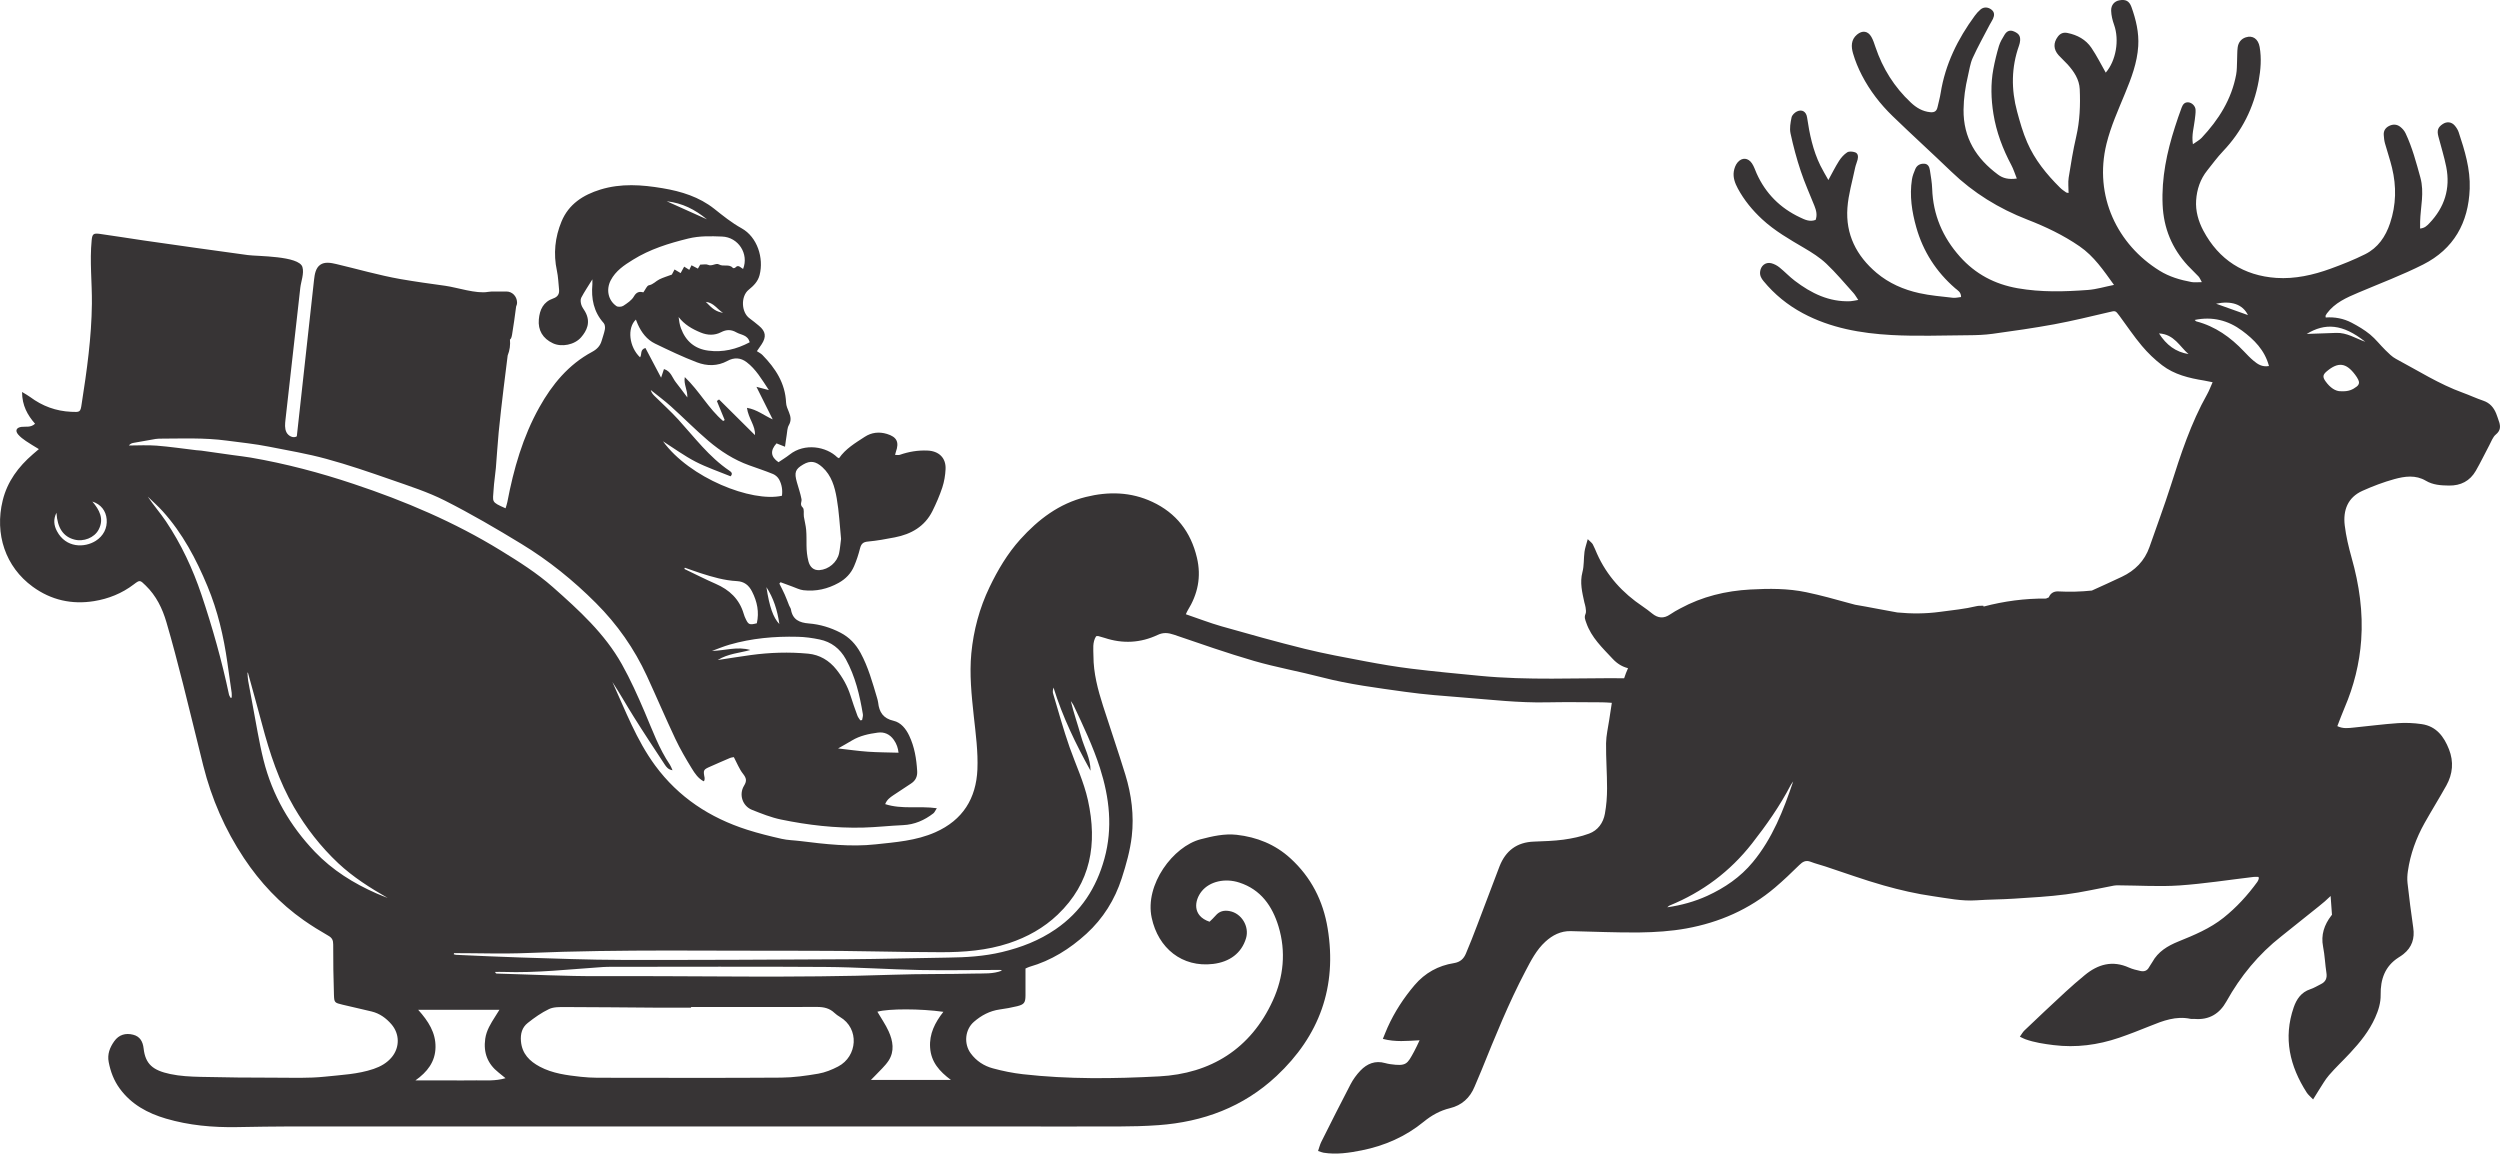<?xml version="1.0" encoding="UTF-8"?>
<!DOCTYPE svg PUBLIC "-//W3C//DTD SVG 1.1//EN" "http://www.w3.org/Graphics/SVG/1.1/DTD/svg11.dtd">
<!-- Creator: CorelDRAW -->
<svg xmlns="http://www.w3.org/2000/svg" xml:space="preserve" width="79mm" height="36.453mm" version="1.1" style="shape-rendering:geometricPrecision; text-rendering:geometricPrecision; image-rendering:optimizeQuality; fill-rule:evenodd; clip-rule:evenodd"
viewBox="0 0 7900.01 3645.36"
 xmlns:xlink="http://www.w3.org/1999/xlink"
 xmlns:xodm="http://www.corel.com/coreldraw/odm/2003">
 <defs>
  <style type="text/css">
   <![CDATA[
    .fil0 {fill:#373435;fill-rule:nonzero}
   ]]>
  </style>
 </defs>
 <g id="Capa_x0020_1">
  <path class="fil0" d="M7896.9 1332.26c-2.81,-8.43 -5.52,-17.07 -8.88,-25.4 -7.75,-18.99 -19.78,-33.35 -40.31,-40.44 -22.14,-7.41 -43.26,-17.52 -65.16,-25.4 -74.77,-27.05 -141.61,-69.86 -211.24,-106.94 -12.34,-6.51 -22.8,-17.31 -33.01,-27.29 -16.73,-16.31 -30.99,-35.27 -48.98,-50.01 -17.73,-14.5 -38.06,-26.5 -58.49,-37.19 -25.4,-13.24 -53.24,-18.41 -81.55,-16.28 -0.34,-4.15 -0.79,-5.17 -0.45,-5.83 1.23,-2.36 2.47,-4.73 4.04,-6.85 25.16,-34.04 62.22,-50.11 99.62,-65.95 68.49,-29.1 138.59,-55.39 204.85,-88.87 96.47,-48.88 143.19,-131.76 147,-239.52 2.26,-62.22 -15.6,-120.43 -34.82,-178.39 -2.47,-7.41 -7.07,-14.6 -12.11,-20.67 -10.35,-12.36 -25.4,-13.93 -38.53,-5.06 -15.05,10.11 -18.54,19.89 -13.47,39.32 8.3,32.02 18.41,63.81 24.82,96.17 13.47,68.31 -5.41,127.72 -53.47,177.93 -7.17,7.43 -14.47,15.29 -29.18,16.65 0,-8.67 0,-15.52 0.11,-22.24 1.24,-46.2 13.68,-91.58 0.79,-138.88 -13.16,-47.51 -25.61,-95.03 -46.72,-139.74 -3.7,-7.86 -10.01,-15.28 -16.86,-20.56 -10.56,-8.31 -23.11,-8.99 -35.48,-2.7 -11.45,5.84 -17.62,15.28 -16.73,28.31 0.55,8.87 1.47,17.86 3.81,26.4 7.2,25.95 16.07,51.34 22.35,77.51 14.26,58.78 13.16,116.95 -6.17,174.94 -14.37,43.02 -38.4,77.84 -78.71,98.07 -35.27,17.65 -72.12,32.25 -109.07,45.72 -55.13,20.12 -113.09,33.04 -171.37,29.21 -102.98,-6.96 -181.93,-57.17 -230.91,-149.31 -15.6,-29.31 -25.16,-62.35 -22.8,-95.94 2.26,-34.38 13.03,-66.94 35.27,-94.6 16.28,-20.33 31.67,-41.56 49.53,-60.32 59.96,-63.02 97.46,-137.28 112.85,-222.44 6.41,-35.27 9.32,-71.34 3.05,-107.18 -4.49,-25.5 -21.8,-37.64 -43.81,-30.44 -14.94,4.83 -23.58,16.63 -25.61,31.79 -1.92,14.04 -1.13,28.54 -1.92,42.91 -0.66,14.16 -0.21,28.65 -2.81,42.58 -14.47,78.64 -55.47,143.13 -109.15,200.31 -6.85,7.19 -16.18,12.02 -27.63,20.22 -4.6,-29.88 3.36,-53.25 5.96,-76.95 1.1,-10.67 3.12,-21.46 2.47,-32.02 -0.58,-12.02 -11.79,-22.47 -22.45,-23.37 -12.27,-1.23 -17.99,6.97 -21.56,16.63 -7.43,20.11 -14.5,40.44 -21.01,61 -25.71,79.88 -42.78,160.99 -39.08,245.82 3.15,74.14 29.52,137.83 79.39,192.09 11,11.92 23.03,22.69 34.04,34.62 3.81,4.04 5.83,9.77 10.56,17.96 -13.61,0 -23.58,1.47 -32.91,-0.34 -35.38,-6.51 -69.97,-16.62 -100.75,-35.82 -132.63,-82.12 -208.32,-235.13 -167.66,-401.07 13.68,-55.38 37.06,-106.73 58.51,-158.97 19.88,-48.2 38.5,-96.84 41.76,-149.64 2.7,-42.8 -7.17,-83.81 -21.43,-123.58 -7.2,-19.88 -19.09,-24.72 -38.32,-21.12 -15.26,2.81 -26.37,14.61 -25.82,32.92 0.45,14.83 4.15,30.11 9.22,44.26 17.28,48.53 6.17,113.69 -26.29,151.33 -14.71,-25.84 -28.31,-53.25 -45.25,-78.3 -17.75,-26.29 -44.6,-40.78 -75.69,-47.07 -12.82,-2.58 -22.59,1.12 -30.57,11.79 -14.47,19.43 -14.13,39.99 2.6,58.64 8.98,10 19.3,18.87 28.29,28.87 20.12,22.35 36.95,47.29 38.42,78.19 2.23,50.33 0.34,100.43 -11.11,149.98 -9.9,42.8 -16.97,86.28 -23.82,129.64 -2.47,15.63 -0.34,31.91 -0.34,48.53 -3.02,-0.68 -5.94,-0.55 -7.96,-1.92 -6.64,-4.7 -13.5,-9.22 -19.09,-14.94 -42.36,-42.02 -79.87,-88.07 -103.66,-143.01 -13.61,-31.12 -22.93,-64.15 -31.78,-96.95 -18.99,-70.1 -18.65,-140.09 6.04,-209.18 1.71,-5.06 3.05,-10.45 3.39,-15.73 1,-15.05 -4.83,-22.24 -19.09,-28.54 -13.6,-6.07 -23.14,-1.01 -29.89,9.89 -6.96,11.35 -14.13,23.25 -17.96,35.84 -7.17,24.04 -13.13,48.53 -17.73,73.14 -8.77,47.07 -7.2,94.71 0.31,141.66 9.22,57.18 29.55,110.88 56.73,162 6.51,12.24 10.66,25.84 17.18,42.13 -26.05,3.6 -43.91,-0.79 -59.51,-12.48 -68.73,-50.99 -109.83,-116.04 -108.84,-205.24 0.45,-36.17 5.52,-71.11 13.71,-105.83 4.6,-19.21 7.06,-39.43 15.05,-57.18 16.28,-35.84 35.59,-70.21 53.79,-105.27 3.26,-6.4 7.54,-12.24 10.45,-18.76 4.7,-10.56 5.62,-20.9 -4.94,-29.1 -10.69,-8.32 -24.27,-9.1 -34.48,-0.34 -6.75,5.73 -12.82,12.58 -18.09,19.77 -53.89,73.36 -93.31,153.13 -107.81,243.9 -2.34,15.05 -6.62,29.77 -9.88,44.71 -2.7,12.47 -9.43,17.53 -23.03,16.18 -24.69,-2.47 -44.02,-14.16 -61.43,-30.56 -52.21,-48.87 -88.93,-107.63 -111.72,-175.26 -3.73,-11.01 -7.3,-22.47 -13.03,-32.35 -10.9,-18.87 -28.31,-21.12 -45.15,-7.19 -19.78,16.4 -18.65,38.76 -12.71,59.43 6.96,24.04 16.73,47.52 28.21,69.65 24.92,48.2 58.04,91 96.91,128.63 61.19,59.32 124.44,116.61 185.87,175.81 69.62,66.97 149.81,116.29 239.78,151.23 57.7,22.35 113.54,48.88 165.06,84.36 45.93,31.57 75.82,76.29 108.84,122.02 -29.31,5.83 -55.47,13.92 -82.1,15.94 -74.12,5.52 -148.12,7.64 -222.37,-5.38 -72.99,-12.92 -133.42,-44.94 -182.48,-99.98 -54.58,-61.22 -84.8,-132 -87.61,-214.47 -0.66,-19.54 -4.26,-39.11 -7.17,-58.54 -1.58,-10.22 -5.62,-19.88 -17.75,-20.56 -12.58,-0.66 -23.14,4.62 -28.31,16.65 -4.49,10.56 -8.85,21.56 -10.66,32.8 -8.09,51.66 -0.21,102.35 13.71,151.78 21.56,76.16 62.9,140.43 122.97,192.43 7.41,6.51 18.65,11.58 18.54,27.63 -8.98,0.92 -17.65,3.39 -25.95,2.36 -35.48,-4.15 -71.44,-6.96 -106.24,-14.71 -49.43,-10.9 -95.47,-30.89 -134.89,-64.03 -63.66,-53.81 -98.15,-121.78 -92.08,-205.38 3.02,-42.57 15.71,-84.59 24.37,-126.72 1.79,-8.77 5.73,-16.97 7.85,-25.72 2.13,-9.1 2.02,-19.55 -8.09,-23.14 -7.64,-2.58 -18.86,-3.71 -24.92,0.22 -10.11,6.52 -18.99,16.51 -25.61,26.85 -11.79,18.54 -21.67,38.52 -33.8,60.56 -8.98,-16.18 -17.75,-30.44 -25.16,-45.51 -23.69,-48.07 -34.38,-99.75 -42.13,-152.33 -2.57,-18.2 -16.05,-26.63 -32.23,-18.76 -7.2,3.48 -15.39,11.57 -16.83,18.87 -3.39,16.4 -6.64,34.38 -3.26,50.22 8.64,40.22 19.3,80.21 32.33,119.2 12.37,37.4 28.76,73.59 43.36,110.2 5.73,14.39 9.19,28.76 3.7,44.04 -18.88,7.3 -34.69,-0.89 -49.64,-7.98 -62.45,-29.42 -108.49,-75.48 -136.91,-138.85 -4.7,-10.56 -8.19,-22.01 -14.6,-31.57 -12,-18.08 -31.33,-19.77 -45.36,-3.36 -6.51,7.54 -10.56,18.75 -12.13,28.76 -2.92,19.33 3.81,37.29 12.92,54.15 19.88,36.74 45.93,68.42 76.48,96.73 39.87,36.95 86.7,63.69 133.18,91 24.61,14.47 49.3,30.1 69.86,49.53 30.65,29 57.62,61.56 85.91,92.92 4.94,5.49 8.54,12.24 14.94,21.67 -11.45,1.92 -18.1,3.7 -24.82,4.04 -67.39,2.81 -123.75,-25.16 -175.54,-64.48 -17.18,-13.03 -31.99,-29 -48.75,-42.47 -7.41,-5.96 -16.73,-10.9 -25.82,-13.16 -18.3,-4.49 -33.46,8.43 -35.27,27.31 -1.13,11.69 3.7,20.56 10.9,29.2 34.69,42.13 76.14,75.82 124.2,101.56 87.51,46.85 183.08,63.48 280.1,68.86 80.52,4.39 161.49,1.24 242.25,0.68 26.05,-0.11 52.21,-1.02 77.92,-4.6 64.69,-8.88 129.5,-18.1 193.61,-29.89 58.07,-10.79 115.58,-24.84 173.18,-38.32 20.56,-4.83 20.46,-6.07 33.35,11.35 23.48,31.67 45.49,64.82 70.88,94.94 18.86,22.45 40.53,43.36 63.9,61.22 38.63,29.65 85.22,40.79 132.52,48.43 8.19,1.34 16.39,3.26 27.16,5.38 -6.83,15.29 -11.11,27.08 -17.18,37.85 -51.42,91.34 -83.67,190.2 -115.22,289.53 -20.77,64.92 -44.7,128.85 -67.05,193.22 -15.39,44.15 -45.93,74.61 -87.27,94.15 -31.44,14.84 -63.11,29.31 -94.89,43.6 -34.93,3.57 -70.31,4.6 -106.03,2.68 -15.84,-0.89 -25.71,7.64 -29.97,18.78 -2.94,1.23 -5.86,2.57 -8.77,3.81 -66.6,-0.55 -132.39,8.09 -197.32,25.29 -0.24,-0.92 -0.55,-1.71 -0.79,-2.6 -6.85,0.34 -14.05,-0.45 -20.56,1.13 -38.4,9.22 -77.58,12.92 -116.56,18.2 -45.49,6.17 -90.29,6.17 -134.65,1.92 -44.49,-7.64 -88.72,-16.97 -133.21,-24.4 -6.28,-1.68 -12.58,-3.26 -18.86,-5.04 -44.94,-12.37 -89.85,-24.95 -135.33,-34.48 -58.28,-12.27 -117.48,-11.92 -176.88,-8.67 -78.26,4.28 -152.27,22.24 -221.35,59.67 -11,5.94 -22.14,11.9 -32.46,19.09 -19.78,13.71 -38.19,12.13 -56.49,-2.71 -9.77,-7.85 -19.75,-15.6 -30.2,-22.59 -63.35,-42.47 -112.98,-96.6 -144.32,-166.72 -4.39,-9.77 -8.09,-19.99 -13.26,-29.42 -2.57,-4.73 -7.62,-8.09 -15.94,-16.41 -4.49,16.76 -8.75,28.21 -10.32,40.1 -2.81,21.35 -1.02,43.6 -6.51,64.16 -8.77,33.14 -0.68,64.03 6.07,95.49 1.1,5.28 3.26,10.32 3.81,15.6 0.79,6.85 2.57,14.94 0,20.67 -4.94,10.58 -1,18.88 2.26,28.21 16.05,46.75 51.21,79.32 83.54,114.04 14.5,15.5 30.44,24.95 48.4,29.44 -4.83,10.77 -8.98,21.33 -12.24,31.78 -151.96,-1.24 -304.23,7.2 -455.96,-7.64 -72.33,-6.96 -144.55,-13.71 -216.65,-22.56 -48.74,-5.96 -97.25,-14.29 -145.55,-23.37 -64.24,-12.13 -128.58,-23.93 -191.93,-39.55 -87.93,-21.8 -175.18,-46.28 -262.21,-70.99 -37.74,-10.79 -74.35,-25.06 -112.77,-38.11 2.6,-5.49 3.83,-8.75 5.62,-11.66 32.12,-51.79 43.81,-106.52 29.42,-167.06 -19.3,-81.68 -65.58,-141.22 -140.93,-176.38 -67.5,-31.67 -138.59,-33.35 -210.34,-15.49 -84.36,20.88 -149.83,70.78 -206.88,133.92 -40.66,45.15 -71.2,96.83 -97.25,151.09 -31.78,66.05 -50.53,136.62 -57.52,208.95 -6.28,66.08 0.68,132.47 7.77,198.53 6.17,56.18 13.81,112.8 11.45,168.85 -4.04,90.9 -45.72,159.65 -133.21,198.29 -60.54,26.74 -125.09,31.23 -188.33,38.08 -79.29,8.64 -159.23,-0.55 -238.52,-10.45 -19.43,-2.47 -39.42,-2.57 -58.51,-6.96 -36.61,-8.3 -73.22,-17.31 -109.04,-28.76 -117.71,-37.64 -216.75,-102.45 -290.76,-203.01 -59.2,-80.66 -94,-173.89 -135.12,-263.89 23.72,35.95 44.6,73.48 67.39,109.78 31.91,51 65.13,101.09 98.15,151.3 5.07,7.54 10.69,15.63 24.5,17.88 -3.6,-7.77 -5.17,-12.92 -8.09,-17.2 -35.03,-51.79 -55.7,-110.2 -80.08,-167.17 -21.8,-51 -44.7,-102.01 -71.78,-150.44 -54.34,-97.17 -135.99,-171.21 -218.09,-243.88 -50.43,-44.62 -107.47,-80.55 -164.96,-115.85 -146.23,-89.87 -302.79,-156.27 -464.97,-210.29 -106.24,-35.51 -214.49,-64.16 -325.01,-83.25 -18.52,-3.15 -37.16,-5.17 -55.7,-7.75 -33.56,-4.73 -67.16,-9.56 -100.75,-14.26 -5.28,-0.68 -10.66,-0.68 -16.05,-1.37 -41.65,-4.94 -83.23,-11.11 -124.99,-14.37 -29.1,-2.26 -58.41,-0.45 -87.61,-0.45 4.94,-6.2 10.45,-7.54 16.07,-8.54 19.3,-3.49 38.63,-6.99 58.04,-10.24 6.99,-1.23 14.16,-2.81 21.25,-2.81 71.54,-0.21 142.85,-3.47 214.49,6.2 44.36,5.94 88.95,10.32 132.87,19.09 60.54,12.03 121.73,22.24 181.14,38.53 69.07,18.75 137.02,42.13 204.75,65.74 57.49,20.09 116.22,38.87 170.37,66.26 82.31,41.68 162.39,88.43 241.23,136.52 86.12,52.34 164.17,115.38 235.71,186.94 67.5,67.5 121.18,144 161.05,230.41 30.44,66.05 58.96,133.02 89.95,198.74 15.28,32.36 33.48,63.48 52.24,94.02 9.43,15.52 20.22,31.36 37.4,40.34 1.34,-1.81 2.23,-2.47 2.36,-3.26 0.32,-2.57 1,-5.28 0.55,-7.75 -4.73,-24.84 -4.25,-25.84 18.54,-35.85 20.54,-8.98 40.97,-18.2 61.64,-26.84 4.62,-1.92 9.88,-2.13 12.24,-2.7 10.22,19.23 17.2,37.87 29,52.69 10.53,13.5 12.69,22.24 3.26,37.53 -17.07,27.87 -4.96,64.27 24.92,76.29 29.99,11.9 60.41,24.14 91.74,30.65 85.35,17.65 171.84,27.66 259.22,25.5 42.1,-1.1 84.12,-5.94 126.22,-7.75 36.61,-1.68 67.94,-15.39 96.26,-37.4 3.6,-2.81 5.49,-7.98 10.77,-16.07 -55.81,-7.85 -110.04,4.28 -163.17,-12.92 5.38,-14.16 15.63,-21.22 25.95,-28.21 18.52,-12.45 37.29,-24.92 56.05,-37.06 14.26,-9.32 20.09,-22.24 19.09,-38.97 -2.26,-38.87 -8.43,-76.74 -25.27,-112.25 -10.45,-21.9 -26.08,-41.44 -49.32,-46.85 -32.78,-7.41 -45.49,-27.39 -48.75,-57.62 -0.66,-5.28 -2.23,-10.56 -3.7,-15.73 -14.36,-48.09 -27.63,-96.62 -51.87,-141.22 -15.18,-27.63 -35.03,-49.09 -63.35,-63.79 -31.67,-16.42 -64.92,-26.42 -99.96,-29.23 -29.86,-2.34 -51.42,-11.9 -56.7,-44.36 -0.68,-4.18 -3.94,-7.98 -5.62,-12.13 -4.73,-11.69 -8.88,-23.48 -14.05,-34.96 -5.15,-11.66 -11.21,-23.01 -16.94,-34.48 1.23,-1.45 2.57,-2.92 3.81,-4.39 12.37,4.49 24.61,9.22 36.85,13.61 11.79,4.15 23.35,10.35 35.48,11.69 39.42,4.49 76.58,-3.94 111.41,-23.37 22.11,-12.34 38.74,-29.65 48.51,-52.47 7.75,-17.96 13.92,-36.85 18.75,-55.94 3.6,-14.16 9.22,-20.67 24.95,-22.01 28.52,-2.6 56.94,-7.75 85.01,-13.26 51.87,-10.01 94.65,-34.38 119.03,-83.25 11.92,-24.03 22.69,-48.98 31.12,-74.35 6.07,-18.54 9.43,-38.55 10.32,-58.09 1.68,-35.85 -21.56,-57.31 -57.49,-58.65 -30.2,-1.23 -58.86,3.6 -87.04,13.47 -4.28,1.47 -9.56,0.24 -15.05,0.24 1.13,-4.28 1.58,-6.85 2.47,-9.32 11.24,-31.33 3.02,-47.4 -28.31,-56.97 -24.82,-7.51 -48.85,-4.6 -69.83,9.11 -29.78,19.43 -60.77,37.64 -81.44,67.73 -2.57,-1.34 -4.36,-1.79 -5.59,-2.92 -34.27,-33.7 -102.77,-46.51 -150.72,-8.43 -11.24,8.88 -23.58,16.18 -34.93,23.93 -25.03,-17.07 -26.74,-36.85 -6.28,-59.54 7.85,3.15 15.71,6.17 26.84,10.66 2.02,-14.36 3.36,-25.71 5.28,-36.95 1.79,-10.45 1.68,-22.35 6.72,-30.99 8.33,-14.5 6.3,-26.97 0.58,-40.92 -4.04,-9.88 -8.88,-20.22 -9.22,-30.54 -2.57,-61.46 -33.59,-108.52 -74.69,-150.54 -4.83,-4.94 -11.56,-8.09 -17.52,-12.03 7.09,-10.32 11.14,-16.05 15.05,-21.9 15.39,-23.58 12.92,-40.66 -8.54,-58.41 -9.77,-7.88 -19.3,-16.07 -29.52,-23.37 -26.63,-18.99 -28.42,-69.89 -2.94,-90.42 15.52,-12.61 29.1,-25.74 34.48,-46.51 13.81,-53.6 -7.17,-120.21 -56.83,-147.73 -31.78,-17.65 -58.62,-39.45 -86.46,-61.59 -47.62,-37.63 -103.77,-55.05 -163.07,-65.03 -66.03,-11.14 -131.74,-15.84 -196.87,4.26 -54.37,16.86 -99.85,45.86 -122.65,100.77 -20.77,50.11 -26.16,102.14 -14.6,155.72 4.18,19.22 4.62,39.21 6.75,58.75 1.58,14.5 -4.04,23.82 -18.3,28.76 -31.33,10.79 -42.91,35.4 -45.59,66.39 -3.05,33.72 12.24,60.33 44.7,75.4 27.18,12.69 68.05,5.15 88.93,-18.99 17.41,-20.12 31.91,-47.4 12.48,-81.47 -3.94,-7.06 -9.53,-13.58 -11.79,-21.12 -2.13,-6.96 -3.36,-16.39 -0.34,-22.35 9.77,-18.65 21.69,-36.16 35.27,-58.2 0,8.54 0.24,11.92 0,15.39 -4.04,45.62 3.94,87.4 35.72,122.81 3.91,4.36 4.94,13.47 3.81,19.65 -2.13,12.24 -6.85,24.06 -10.22,36.19 -4.73,16.39 -14.81,26.95 -30.33,35.27 -74.56,40 -126.12,102.69 -166.64,175.15 -52.24,93.47 -81.21,194.9 -101.09,299.38 -1.23,6.64 -3.7,12.92 -5.62,19.67 -47.04,-20.56 -40.08,-19.43 -37.71,-60.33 1.24,-22.35 5.15,-44.49 7.06,-66.84 3.26,-37.53 5.17,-75.27 8.88,-112.8 4.49,-46.28 9.98,-92.58 15.5,-138.86 4.04,-34.61 8.43,-69.31 12.92,-103.92 6.72,-16.73 8.85,-33.93 7.17,-50.45 3.39,-2.13 5.07,-6.62 6.64,-15.05 5.04,-28.86 8.64,-58.2 12.9,-89.19 2.02,-4.28 3.15,-8.98 2.94,-13.94 -0.79,-18.31 -14.84,-33.7 -33.7,-33.7l-36.85 0c-6.96,0 -14.37,0 -21.22,1.23 -37.5,6.64 -97.25,-14.02 -135.44,-19.33 -47.27,-6.51 -94.57,-13.03 -141.61,-21.22 -68.07,-12.03 -135.57,-31.67 -202.73,-47.51 -16.84,-3.94 -36.17,-7.54 -50.29,2.34 -14.5,10.11 -17.75,29.89 -19.67,47.43 -18.2,164.91 -36.38,329.84 -54.47,494.75 -11.21,7.09 -27.05,-1.13 -32.91,-13.13 -5.83,-12.03 -4.36,-26.08 -2.92,-39.34 12.69,-111.2 25.16,-222.42 37.5,-333.54 3.15,-27.73 6.2,-55.6 9.32,-83.36 2.26,-19.88 12.71,-45.59 6.75,-65.61 -10.66,-35.82 -143.42,-33.7 -172.73,-37.85 -109.73,-15.28 -219.43,-30.02 -329.05,-46.17 -46.04,-6.85 -91.97,-14.16 -138.15,-20.7 -20.54,-2.91 -24.14,0.47 -26.05,19.78 -6.62,66.84 1.37,133.92 0.68,200.89 -1.13,106.05 -15.94,212.1 -32.36,316.79 -3.7,26.42 -5.49,26.08 -33.01,24.74 -48.17,-2.15 -91.08,-17.99 -129.58,-46.64 -6.75,-5.04 -14.26,-8.98 -25.74,-16.05 0.13,43.25 17.52,73.35 41.1,100.43 -14.13,12.92 -29.31,8.09 -43.12,9.88 -15.81,2.15 -20.54,11.79 -10.43,23.93 6.85,8.09 15.71,14.73 24.48,20.67 12.79,8.88 26.39,16.52 41.1,25.63 -7.98,6.85 -13.37,11.45 -18.75,16.05 -45.83,39.55 -80.86,86.17 -95.57,146.29 -25.95,106.05 8.64,209.74 94.89,272.53 58.17,42.47 123.78,56.86 193.85,45.51 45.25,-7.3 88.03,-24.27 125.43,-52.82 19.33,-14.81 19.78,-13.92 37.53,3.39 33.35,32.22 53,72.67 65.68,116.03 18.99,64.5 35.82,129.66 52.45,194.82 21.9,86.04 42.34,172.44 64,258.61 26.29,104.58 68.63,201.89 128.48,291.97 51.34,77.19 113.56,143.48 189.46,196.71 24.95,17.41 51,33.59 77.37,48.67 12.03,6.83 15.29,14.37 15.29,27.84 -0.24,52.92 0.68,105.95 2.36,158.87 0.79,24.82 2.02,25.16 27.73,31.33 30.44,7.43 61.09,13.84 91.42,21.35 25.27,6.17 45.49,20.77 62.32,40.21 26.29,30.23 26.95,72.59 1.68,103.71 -15.39,18.75 -35.59,29.99 -57.94,37.64 -49.64,16.83 -102.09,18.86 -153.3,24.37 -52.55,5.52 -105.92,3.36 -158.81,3.26 -78.16,0 -156.32,-0.68 -234.48,-2.57 -32.25,-0.79 -64.92,-2.26 -96.26,-9.01 -54.47,-11.56 -78.16,-31.33 -83.78,-80.55 -2.47,-22.01 -11.45,-38.19 -33.25,-43.7 -23.69,-6.07 -45.02,0 -59.62,20.67 -13.81,19.46 -22.35,40.79 -17.52,65.74 5.83,30.44 16.39,58.51 34.93,83.81 36.72,50.21 88.03,77.84 146.1,94.94 72.98,21.46 147.68,28.08 223.37,26.84 58.41,-0.89 116.79,-2.13 175.2,-2.13 560.62,-0.24 1121.26,0 1681.88,0l606.47 0c63.77,0 127.56,0.66 191.35,0.21 86.04,-0.66 172.39,2.02 258.2,-4.26 140.48,-10.24 267.62,-56.86 372.73,-155.16 136.02,-127.27 192.06,-282.3 161.73,-466.78 -14.16,-86.75 -52.21,-161.68 -117.82,-221.43 -48.17,-43.94 -105.79,-66.97 -169.69,-74.17 -38.74,-4.25 -76.14,4.39 -113.98,14.16 -86.35,22.38 -177.12,142.92 -154.53,248.06 20.54,96.07 96.26,157.74 194.17,145.84 51.45,-6.2 89.74,-33.48 104,-81.34 11,-37.19 -14.26,-78.97 -52.45,-85.72 -17.07,-3.05 -31.88,0.21 -43.68,14.26 -6.07,7.3 -13.47,13.71 -19.22,19.43 -55.36,-18.65 -48.06,-67.52 -24.69,-96.39 25.27,-31.02 73.33,-42.13 118.58,-27.42 68.29,22.03 104.55,74.48 124.09,138.75 24.16,79.66 15.97,160.1 -18.07,234.35 -69.62,152.46 -196.53,230.88 -359.15,239.42 -143.19,7.51 -287.4,9.43 -430.69,-6.85 -31.91,-3.6 -63.69,-10.11 -94.78,-18.54 -28.08,-7.54 -52.45,-23.37 -70.07,-47.51 -22.35,-30.47 -17.99,-75.17 10.22,-99.54 23.45,-20.35 49.98,-34.51 81.42,-39 18.52,-2.57 37.06,-5.83 55.26,-10.32 22.11,-5.52 26.05,-11.14 26.26,-33.83 0.24,-28.52 0,-57.17 0,-85.25 5.96,-2.6 9.11,-4.28 12.37,-5.3 68.84,-19.65 127.8,-56.83 180.14,-104.48 52.76,-48.19 89.85,-107.73 111.62,-175.36 14.05,-43.36 26.63,-88.09 31.78,-133.13 7.43,-65.4 -0.89,-131 -20.33,-194.24 -22.35,-72.8 -47.27,-144.92 -70.52,-217.49 -16.39,-51.34 -30.33,-103.48 -30.33,-157.84 -0.11,-20.7 -3.7,-43.15 8.43,-62.14 2.92,-0.34 4.83,-1 6.41,-0.68 6.96,1.81 13.92,3.73 20.67,5.96 57.15,18.88 113.19,16.07 167.56,-9.56 17.73,-8.4 33.22,-6.83 51.32,-0.66 84.12,28.65 167.9,58.2 253.13,82.91 70.65,20.43 143.32,33.25 214.52,51.79 86.25,22.45 174.28,33.35 262.11,45.72 61.22,8.64 123.1,13.24 184.74,18.07 87.61,6.85 174.99,17.1 263.13,15.29 58.41,-1.23 116.82,-0.34 175.2,-0.11 9.43,0 18.75,0.89 30.89,1.58 -3.15,20.33 -5.83,36.95 -8.19,53.58 -3.6,24.71 -9.66,49.43 -10.01,74.14 -0.55,47.54 3.26,95.05 3.15,142.69 0,26.74 -2.02,53.81 -6.85,80.1 -5.15,28.86 -22.22,52.58 -49.98,62.8 -25.71,9.56 -53.45,15.28 -80.73,19.09 -30.89,4.15 -62.32,4.94 -93.66,6.17 -53.68,1.92 -89.06,28.65 -108.49,77.87 -0.68,1.68 -1.24,3.36 -1.92,5.04 -22.9,60.46 -45.59,120.89 -68.73,181.22 -11.45,30.12 -23.14,60.33 -35.82,89.98 -6.96,16.18 -17.62,26.63 -37.74,29.89 -49.4,7.75 -91.53,31.02 -124.3,69.54 -34.48,40.55 -63.35,84.83 -85.25,133.47 -4.94,11.11 -9.32,22.45 -15.05,36.4 39.53,10.45 76.58,6.41 116.11,4.39 -6.38,13.37 -11.32,24.71 -17.28,35.48 -21.8,39.79 -23.82,47.3 -75.93,39.89 -5.38,-0.79 -10.66,-1.92 -15.84,-3.36 -31.1,-8.77 -56.81,1.79 -77.82,23.69 -12.24,12.82 -23.14,27.76 -31.33,43.49 -31.67,60.43 -62.11,121.44 -92.66,182.32 -4.15,8.43 -6.41,17.86 -9.98,28.31 7.85,2.6 12.55,4.73 17.52,5.52 40.66,6.51 81.18,0.34 120.26,-7.43 71.99,-14.37 138.7,-43.36 196.21,-90.53 24.71,-20.22 51.42,-35.17 82.89,-42.81 37.16,-8.98 63.22,-32.46 77.82,-68.21 7.06,-17.52 14.94,-34.69 22.01,-52.11 42.78,-105.74 85.46,-211.55 138.59,-312.66 17.52,-33.35 34.69,-67.29 63.01,-93.13 22.45,-20.56 48.61,-34.04 79.95,-33.38 72.78,1.37 145.45,5.17 218.12,4.18 49.19,-0.68 98.93,-3.83 147.23,-12.58 104.11,-18.88 199.1,-60.12 280.52,-129.32 26.53,-22.59 51.9,-46.72 76.72,-71.23 10.66,-10.56 20.56,-16.07 35.72,-10.22 14.94,5.83 30.78,9.67 46.14,14.71 61.32,20.12 122.1,42.47 184.32,59.99 51.53,14.63 104.21,26.76 157.32,34.27 44.94,6.41 89.98,16.07 136.23,12.82 39.21,-2.71 78.74,-2.6 118.05,-5.17 55.23,-3.6 110.73,-6.51 165.64,-13.71 50.63,-6.51 100.51,-18.3 150.83,-27.63 5.15,-1.02 10.56,-0.79 15.94,-0.79 63.56,0.34 127.35,4.6 190.59,0.34 78.61,-5.41 156.66,-17.75 235.06,-26.97 5.04,-0.55 10.32,0 15.36,0 0.34,2.71 1.13,4.6 0.58,6.07 -1.13,3.36 -2.47,6.85 -4.49,9.67 -30.78,42.36 -65.82,80.66 -106.81,113.35 -42.78,34.04 -92.66,54.71 -142.5,74.93 -34.27,13.94 -64.37,31.91 -82.68,65.39 -3.02,5.49 -7.17,10.32 -10.08,15.94 -5.96,11.35 -15.73,14.5 -27.18,11.92 -12.24,-2.81 -24.82,-5.62 -36.16,-10.69 -52.24,-23.69 -98.04,-10.77 -139.93,23.82 -20.77,17.2 -41.23,34.72 -60.98,53.03 -43.57,40.1 -86.59,80.79 -129.5,121.68 -5.38,5.04 -8.98,12.03 -14.58,19.78 8.06,3.81 12.55,6.38 17.39,8.09 28.86,10.32 58.86,14.71 89.3,18.52 70.96,8.77 139.59,-0.32 206.75,-23.14 33.01,-11.35 65.71,-24.14 98.17,-37.29 40.97,-16.62 81.86,-32.25 127.56,-22.59 4.28,0.92 8.98,0 13.37,0.34 45.38,3.7 78.4,-16.28 99.96,-54.94 44.7,-80.21 101.74,-149.75 174.18,-206.48 39.53,-30.99 78.16,-63.14 117.71,-94.13 13.13,-10.35 25.82,-21.25 37.61,-32.93 1.68,19.78 3.15,39.55 4.28,59.43 -0.68,0.89 -1.47,1.68 -2.15,2.57 -22.01,28.65 -33.35,60.67 -25.92,98.3 5.38,27.21 6.28,55.28 10.56,82.7 2.57,16.62 -2.36,28.08 -17.31,35.38 -11.24,5.52 -22.01,12.47 -33.91,16.28 -28.52,9.46 -43.25,31.36 -52.24,57.41 -33.35,96.86 -12.45,185.6 41.23,269.17 4.49,6.99 11.45,12.37 20.09,21.59 7.2,-11.69 12.03,-19.78 17.18,-27.76 10.79,-16.39 20.22,-34.04 33.01,-48.74 21.12,-24.5 44.83,-46.64 66.84,-70.33 31.33,-33.59 60.07,-69.1 79.05,-111.57 10.35,-23.14 17.86,-46.72 17.41,-72.57 -0.79,-48.43 13.47,-90 56.49,-117.53 5.28,-3.36 10.66,-6.72 15.49,-10.66 26.95,-21.56 36.06,-49.43 30.99,-83.47 -6.96,-46.96 -12.69,-94.15 -18.07,-141.22 -1.37,-12.37 -0.68,-25.29 1.13,-37.64 7.75,-53.92 26.16,-104.37 52.66,-151.78 22.45,-39.89 46.62,-78.87 68.97,-118.87 20.2,-36.4 23.69,-75.03 8.3,-114.14 -15.73,-40.34 -40.21,-73.14 -86.35,-79.76 -24.71,-3.6 -50.32,-4.73 -75.24,-3.02 -46.51,3.13 -92.76,9.43 -139.28,13.92 -16.39,1.58 -33.35,4.49 -52,-4.49 7.98,-20.33 14.94,-39.55 23.03,-58.44 29.21,-68.18 47.06,-139.41 52.34,-213.21 6.38,-88.53 -6.07,-175.15 -30.23,-260.43 -9.43,-33.59 -17.62,-67.97 -21.77,-102.56 -5.62,-47.54 9.43,-88.09 56.05,-108.99 32.57,-14.6 66.37,-27.52 100.72,-36.95 32.8,-8.98 67.16,-14.05 99.51,5.07 22.35,13.37 47.51,14.92 72.88,15.26 37.4,0.68 66.5,-14.36 85.12,-46.72 15.18,-26.39 28.31,-53.92 42.68,-80.89 6.3,-11.69 11.03,-25.95 20.67,-33.83 14.94,-12.34 15.05,-25.06 10.01,-40.66l-0.11 0 -0.01 0zm-1074.43 -278.63c48.4,2.6 65.47,41.68 93.31,65.29 -40.42,-6.64 -69.62,-28.31 -93.31,-65.29zm-4284.46 414.23c22.56,-13.26 39.63,-10.56 60.64,8.43 29.07,26.39 39.18,62.24 45.36,98.3 7.43,42.23 9.46,85.38 13.71,128.4 -2.02,15.15 -3.15,30.44 -6.17,45.17 -6.17,28.97 -33.25,51.55 -62.22,53.47 -18.75,1.23 -30.33,-10.24 -34.82,-28.31 -4.15,-16.42 -5.73,-32.59 -5.94,-49.11 -0.24,-16.62 0.34,-33.25 -1.13,-49.77 -1.13,-13.92 -5.04,-27.63 -7.2,-41.55 -1.44,-10.01 1.81,-23.93 -3.7,-29.1 -10.32,-9.66 -2.23,-17.99 -3.81,-26.53 -3.36,-17.96 -9.56,-35.48 -14.5,-53.13 -8.88,-31.23 -5.28,-41.57 19.78,-56.28l-0 0zm-375.43 330.08c0.45,-1.37 1,-2.7 1.55,-3.94 16.52,5.73 32.91,11.79 49.53,17.18 37.53,12.03 75.25,23.14 114.9,25.16 22.9,1.26 37.4,12.48 47.82,32.83 16.52,32.23 23.03,65.16 15.18,100.43 -22.69,5.73 -26.5,4.39 -34.72,-12.82 -2.81,-5.62 -5.15,-11.45 -6.83,-17.41 -13.71,-46.41 -45.04,-75.61 -88.51,-94.47 -33.46,-14.6 -66.03,-31.25 -98.93,-46.96l0 -0zm611.04 517.23c20.43,-2.94 38.19,4.83 50.87,22.9 8.98,12.71 13.47,26.29 14.84,40.55 -32.91,-1 -64.69,-1 -96.36,-3.13 -30.78,-2.15 -61.43,-6.64 -94.68,-10.35 16.28,-9.32 30.33,-16.97 44.02,-25.27 25.06,-15.05 53.13,-20.91 81.31,-24.71l0 0zm-253.26 -302.9c23.27,0.45 46.62,3.7 69.31,8.43 37.06,7.64 64.9,29 83.2,62.45 29.78,54.39 43.81,113.48 53.81,173.81 1,5.96 -1.58,12.34 -2.47,18.54 -1.92,0.21 -3.83,0.55 -5.73,0.79 -3.05,-4.83 -7.09,-9.32 -9.01,-14.63 -7.75,-20.98 -15.15,-42.13 -21.88,-63.58 -9.56,-30.33 -24.95,-57.52 -44.6,-82.33 -22.69,-28.65 -53,-46.62 -88.95,-50.11 -60.75,-5.73 -121.73,-3.81 -182.37,4.49 -33.46,4.62 -66.71,10.01 -103.9,15.63 33.7,-20.67 69.52,-22.14 103.21,-31.7 -41,-12.13 -80.29,2.02 -121.18,2.94 18.41,-6.64 36.51,-14.39 55.26,-19.78 70.31,-20.33 142.5,-26.74 215.28,-24.95l0 0zm-98.49 -156.95c22.14,34.51 34.59,72.15 40.89,116.74 -19.54,-20.56 -31.46,-54.5 -40.89,-116.74zm21.01 -357.36c7.51,3.15 15.05,9.9 18.99,16.97 8.75,15.97 11.45,33.59 9.09,51.69 -95.36,21.56 -292.23,-56.28 -375.88,-172.1 34.46,21.9 67.16,45.93 102.74,64.37 35.51,18.31 73.9,31.12 110.86,46.28 8.54,-9.22 1.23,-14.26 -4.15,-17.96 -64.13,-43.49 -109.83,-105.05 -161.05,-161.33 -23.58,-25.84 -49.64,-49.32 -74.59,-73.93 -5.28,-5.28 -10.32,-10.77 -12.58,-19.54 21.35,17.2 43.36,33.38 63.69,51.69 39.97,35.95 77.82,74.48 118.81,109.31 38.29,32.46 80.63,59.78 128.48,76.95 25.27,9.11 50.77,17.52 75.59,27.63l0 -0zm-13.26 -265.23c-16.05,-4.28 -25.48,-6.75 -39.29,-10.35 18.52,37.19 35.03,69.99 51.42,102.93 -27.18,-12.13 -49.09,-31.02 -81.42,-36.53 4.83,34.38 27.52,57.07 25.27,86.17 -38.08,-37.74 -75.69,-75.14 -113.43,-112.67 -2.23,1.68 -4.6,3.26 -6.85,4.94 8.33,20.12 16.52,40.1 24.71,60.22 -1.68,1 -3.36,1.92 -5.04,2.92 -46.17,-39.08 -74.59,-94.47 -121.07,-138.75 -4.04,23.16 8.75,39.55 8.09,64.37 -14.5,-19.2 -25.26,-34.04 -36.61,-48.3 -11.14,-14.05 -15.05,-34.72 -37.29,-41.44 -2.92,8.54 -5.28,15.84 -9.09,27.29 -17.41,-33.04 -33.59,-63.58 -49.53,-93.92 -18.07,5.28 -10.32,21.01 -16.97,29.55 -34.35,-32.36 -41.65,-92.58 -13.13,-119.31 2.23,5.41 3.94,10.22 5.96,14.84 11.79,26.05 28.63,48.53 54.58,61.11 43.47,21.01 87.25,42.02 132.39,59.2 31.33,12.03 65.16,12.58 96.26,-4.49 21.46,-11.79 42.13,-10.22 60.75,3.94 29,22.01 47.06,52.92 70.31,88.3zm-60.64 -151.09c-42.1,22.24 -84.78,32.46 -130.71,26.39 -43.26,-5.62 -71.44,-30.23 -86.38,-70.44 -4.25,-11.24 -5.94,-23.37 -7.51,-35.74 18.41,23.82 42.68,37.87 69.52,48.88 22.01,9.11 44.02,9.77 64.79,-1 16.86,-8.77 32.02,-8.77 48.19,0.55 14.71,8.54 36.03,7.41 42.1,31.36zm-138.7 -127.75c25.5,2.92 34.93,22.25 54.47,34.83 -22.11,-4.49 -31.44,-10.66 -54.47,-34.83zm3.7 -260.74c-43.78,-19.67 -82.99,-37.32 -127.25,-57.2 50.43,6.07 88.61,25.74 127.25,57.2zm-304.23 192.88c15.63,-30.2 42.68,-48.09 70.07,-65.03 53.92,-33.59 113.67,-52.13 174.99,-67.18 35.72,-8.77 71.3,-7.64 106.92,-6.3 51.42,1.92 85.33,54.71 66.47,102.24 -7.75,-3.39 -14.71,-15.39 -24.82,-4.04 -1.34,1.45 -6.51,2.23 -7.41,1.1 -11.9,-14.02 -29.76,-2.92 -43.81,-11.11 -9.77,-5.73 -22.45,7.06 -35.27,1 -5.73,-2.68 -13.81,-0.45 -24.24,-0.45 -1.02,1.68 -3.94,6.75 -7.3,12.58 -6.17,-3.13 -12.24,-6.38 -20.22,-10.56 -2.57,5.17 -4.6,9.46 -7.07,14.39 -4.94,-3.15 -9.9,-6.3 -16.07,-10.11 -3.91,7.2 -7.3,13.13 -11.21,20.43 -6.3,-3.7 -12.13,-7.17 -19.22,-11.45 -3.7,7.09 -6.96,13.16 -8.54,16.18 -14.81,5.52 -27.5,9.22 -39.18,14.94 -11.45,5.52 -19.3,16.18 -33.46,18.88 -6.17,1.1 -10.45,12.92 -17.31,22.24 -10.66,-2.81 -21.33,-2.49 -29.86,12.79 -7.09,12.48 -21.22,21.69 -33.7,29.89 -5.38,3.49 -16.84,4.15 -21.8,0.68 -26.39,-18.54 -32.78,-52.24 -17.96,-81.13l-0 -0zm-1627.54 823.28c-35.04,22.01 -94.1,22.9 -122.41,-31.02 -9.53,-18.1 -11.9,-36.85 -1.45,-57.96 2.92,48.3 21.67,75.72 56.81,84.8 28.31,7.43 62.8,-5.28 76.61,-31.67 17.62,-33.83 2.68,-61.9 -19.99,-88.53 27.05,8.67 42.89,29.2 45.25,55.84 2.47,28.1 -10.32,53.13 -34.83,68.55l-0 0zm429.9 495.2c-1.1,0.24 -2.23,0.58 -3.36,0.89 -1.79,-3.57 -4.49,-7.06 -5.28,-10.9 -22.56,-106.84 -52.21,-211.87 -86.93,-315.34 -27.5,-81.78 -64,-159.73 -112.17,-231.64 -17.86,-26.63 -39.42,-50.79 -57.52,-78.19 15.94,15.5 32.8,30.2 47.62,46.72 62.56,69.54 105.58,150.88 141.17,236.61 32.25,77.5 51.11,158.29 62.8,241.07 4.49,31.8 9.19,63.72 13.58,95.49 0.68,5.07 0.11,10.11 0.11,15.28l0 -0zm458.11 619.03c-72.88,-32.02 -139.48,-73.48 -194.98,-131.45 -79.05,-82.68 -134.65,-178.96 -162.49,-290.08 -14.5,-57.96 -23.48,-117.4 -34.83,-176.25 -4.7,-24.61 -9.43,-49.22 -13.68,-73.83 -1.58,-8.64 -1.58,-17.41 -2.26,-26.16 0.45,0 0.89,0 1.47,-0.13 14.81,54.39 30.2,108.52 44.57,162.91 24.16,91.34 53.58,181.09 101.3,262.76 37.98,64.95 84.12,124.49 139.62,176.62 47.04,44.02 100.27,77.61 156.08,109.62 -11.56,-4.6 -23.35,-8.98 -34.8,-14.02l0 -0zm313.32 590.58c-32.33,0.45 -64.69,0 -96.91,0l-93.89 0c37.16,-26.39 62.9,-58.54 63.45,-105.16 0.68,-45.59 -22.35,-81.78 -54.68,-117.84l256.62 0c-5.41,8.77 -9.32,14.94 -13.26,21.12 -13.92,22.03 -27.73,43.49 -31.57,70.44 -6.17,44.28 7.54,79.32 42.36,106.73 6.28,4.94 12.34,10.11 21.77,17.75 -32.8,9.67 -63.56,6.51 -93.89,6.85l0 0.11 0 -0zm1144.97 -43.91c-19.57,10.22 -41.13,18.96 -62.79,22.69 -38.74,6.62 -78.06,12.13 -117.24,12.45 -175.99,1.26 -352.09,0.68 -528.18,0.47 -34.93,0 -70.31,0.89 -104.9,-3.05 -44.36,-4.94 -89.27,-10.45 -129.71,-32.02 -32.23,-17.31 -56.05,-40.55 -59.51,-80.34 -2.02,-23.69 3.6,-43.81 21.46,-57.83 20.98,-16.65 43.33,-32.49 67.36,-43.94 14.5,-6.85 33.25,-6.3 50.11,-6.3 96.12,0.24 192.14,1.23 288.27,1.92 36.85,0.24 73.7,0 110.41,0l0 -2.13 304.44 0c31.46,0 62.9,0.21 94.34,-0.11 20.46,0 38.97,4.04 54.36,18.86 5.04,4.83 11.11,8.98 17.31,12.71 62.43,36.61 55.36,124.8 -5.73,156.61l-0 -0zm103.53 42.47c5.62,-5.62 9.56,-9.35 13.13,-13.26 14.5,-15.73 31.23,-30.12 42.81,-47.75 19.3,-29.78 13.82,-62.35 0.11,-92.68 -9.77,-21.59 -23.69,-41.34 -35.61,-61.9 35.27,-9.9 136.57,-9.9 208.56,0.34 -26.39,33.7 -44.91,69.52 -41.89,113.12 3.05,45.72 29.65,75.17 65.82,102.14l-252.92 0zm328.61 -336.15c-86.14,2.13 -172.39,0.68 -258.54,3.7 -308.94,10.79 -617.9,3.15 -926.86,4.49 -108.6,0.45 -217.07,-5.28 -325.66,-8.19 -1.71,-0.11 -3.39,-1.02 -5.17,-5.17 8.75,0 17.52,-0.34 26.39,0 105.24,3.6 209.66,-8.54 314.45,-15.49 9.88,-0.68 19.78,-0.68 29.65,-0.68 224.5,0 449.1,-1.13 673.71,0.45 99.62,0.68 199.13,7.75 298.75,9.67 84.23,1.58 168.58,-0.21 252.92,-0.34 1.58,0 3.15,1.02 6.07,2.15 -28.42,11.35 -57.52,8.64 -85.7,9.43l0 0zm395.32 -649.46c29.99,94.02 40.76,189.2 14.05,286.24 -25.4,92.37 -73.9,167.95 -154.19,223.13 -52,35.72 -108.73,57.52 -169.58,72.12 -56.28,13.47 -113.22,16.86 -170.71,17.52 -105.13,1.37 -210.13,4.49 -315.13,5.17 -238.08,1.34 -476.18,2.57 -714.15,2.13 -106.81,-0.21 -213.6,-4.39 -320.41,-7.64 -68.18,-2.02 -136.33,-5.49 -204.51,-8.4 -2.47,-0.13 -4.94,-1.13 -7.41,-1.71 0.24,-1.23 0.45,-2.47 0.68,-3.7 78.05,0 156.32,2.81 234.27,-0.45 295.36,-12.24 590.95,-6.17 886.41,-6.96 139.14,-0.45 278.42,4.39 417.56,4.49 72.67,0.11 145.11,-5.28 215.18,-28.42 58.07,-19.22 110.41,-48.43 154.32,-90.32 105.21,-100.46 125.77,-223.79 95.57,-361.41 -12.92,-58.3 -38.32,-111.67 -57.96,-167.4 -19.54,-55.73 -35.14,-112.8 -52.11,-169.53 -1.81,-5.73 -0.79,-12.24 1.23,-19.2 28.52,92.45 70.52,178.62 117.03,262.87 0.21,-39.08 -19.88,-72.46 -29.89,-108.52 -10.32,-37.08 -23.14,-73.35 -32.46,-111.67 2.94,4.39 6.41,8.54 8.67,13.26 30.54,64.92 61.53,129.87 83.54,198.39zm2062.82 297.49c-39.18,47.4 -88.61,81 -143.63,106.29 -39.87,18.2 -82.1,29.89 -126.46,36.27 2.26,-1.79 4.15,-4.26 6.75,-5.38 104.32,-42.47 191.59,-107.63 261.11,-196.48 45.36,-57.99 87.69,-118.08 121.73,-183.58 2.36,-4.39 5.52,-8.33 8.19,-12.34 -30.65,91.21 -65.47,180.19 -127.69,255.23l0 0zm1564.77 -1728.86c-35.17,-12.48 -68.29,-24.27 -100.75,-35.96 48.19,-10.11 84.23,1.71 100.75,35.96zm17.96 144.47c-11,-9.09 -20.88,-19.65 -30.78,-29.99 -42.1,-44.38 -90.29,-78.87 -150.36,-94.6 -1.47,-0.32 -2.6,-2.23 -5.07,-4.49 55.94,-11.79 106.13,1.47 149.6,33.72 37.74,27.97 71.65,61.22 85.12,111.88 -21.77,3.81 -35.69,-5.83 -48.51,-16.52l0 0zm325.69 81.44c-12.48,9.67 -25.84,16.07 -49.43,14.73 -17.52,0.89 -35.14,-11.92 -48.85,-31.12 -10.11,-14.05 -8.88,-21.25 3.94,-32.02 35.93,-30.12 60.98,-27.08 89.61,11.24 3.7,4.94 7.3,10.32 9.9,15.94 3.91,8.19 2.47,15.29 -5.17,21.22l0 0zm-64.92 -169.63c-31.88,1.37 -63.79,2.26 -92.97,3.26 57.83,-35.27 113.3,-32.23 185.08,24.84 -30.44,-10.45 -58.17,-29.44 -92.11,-28.1z"/>
 </g>
</svg>
